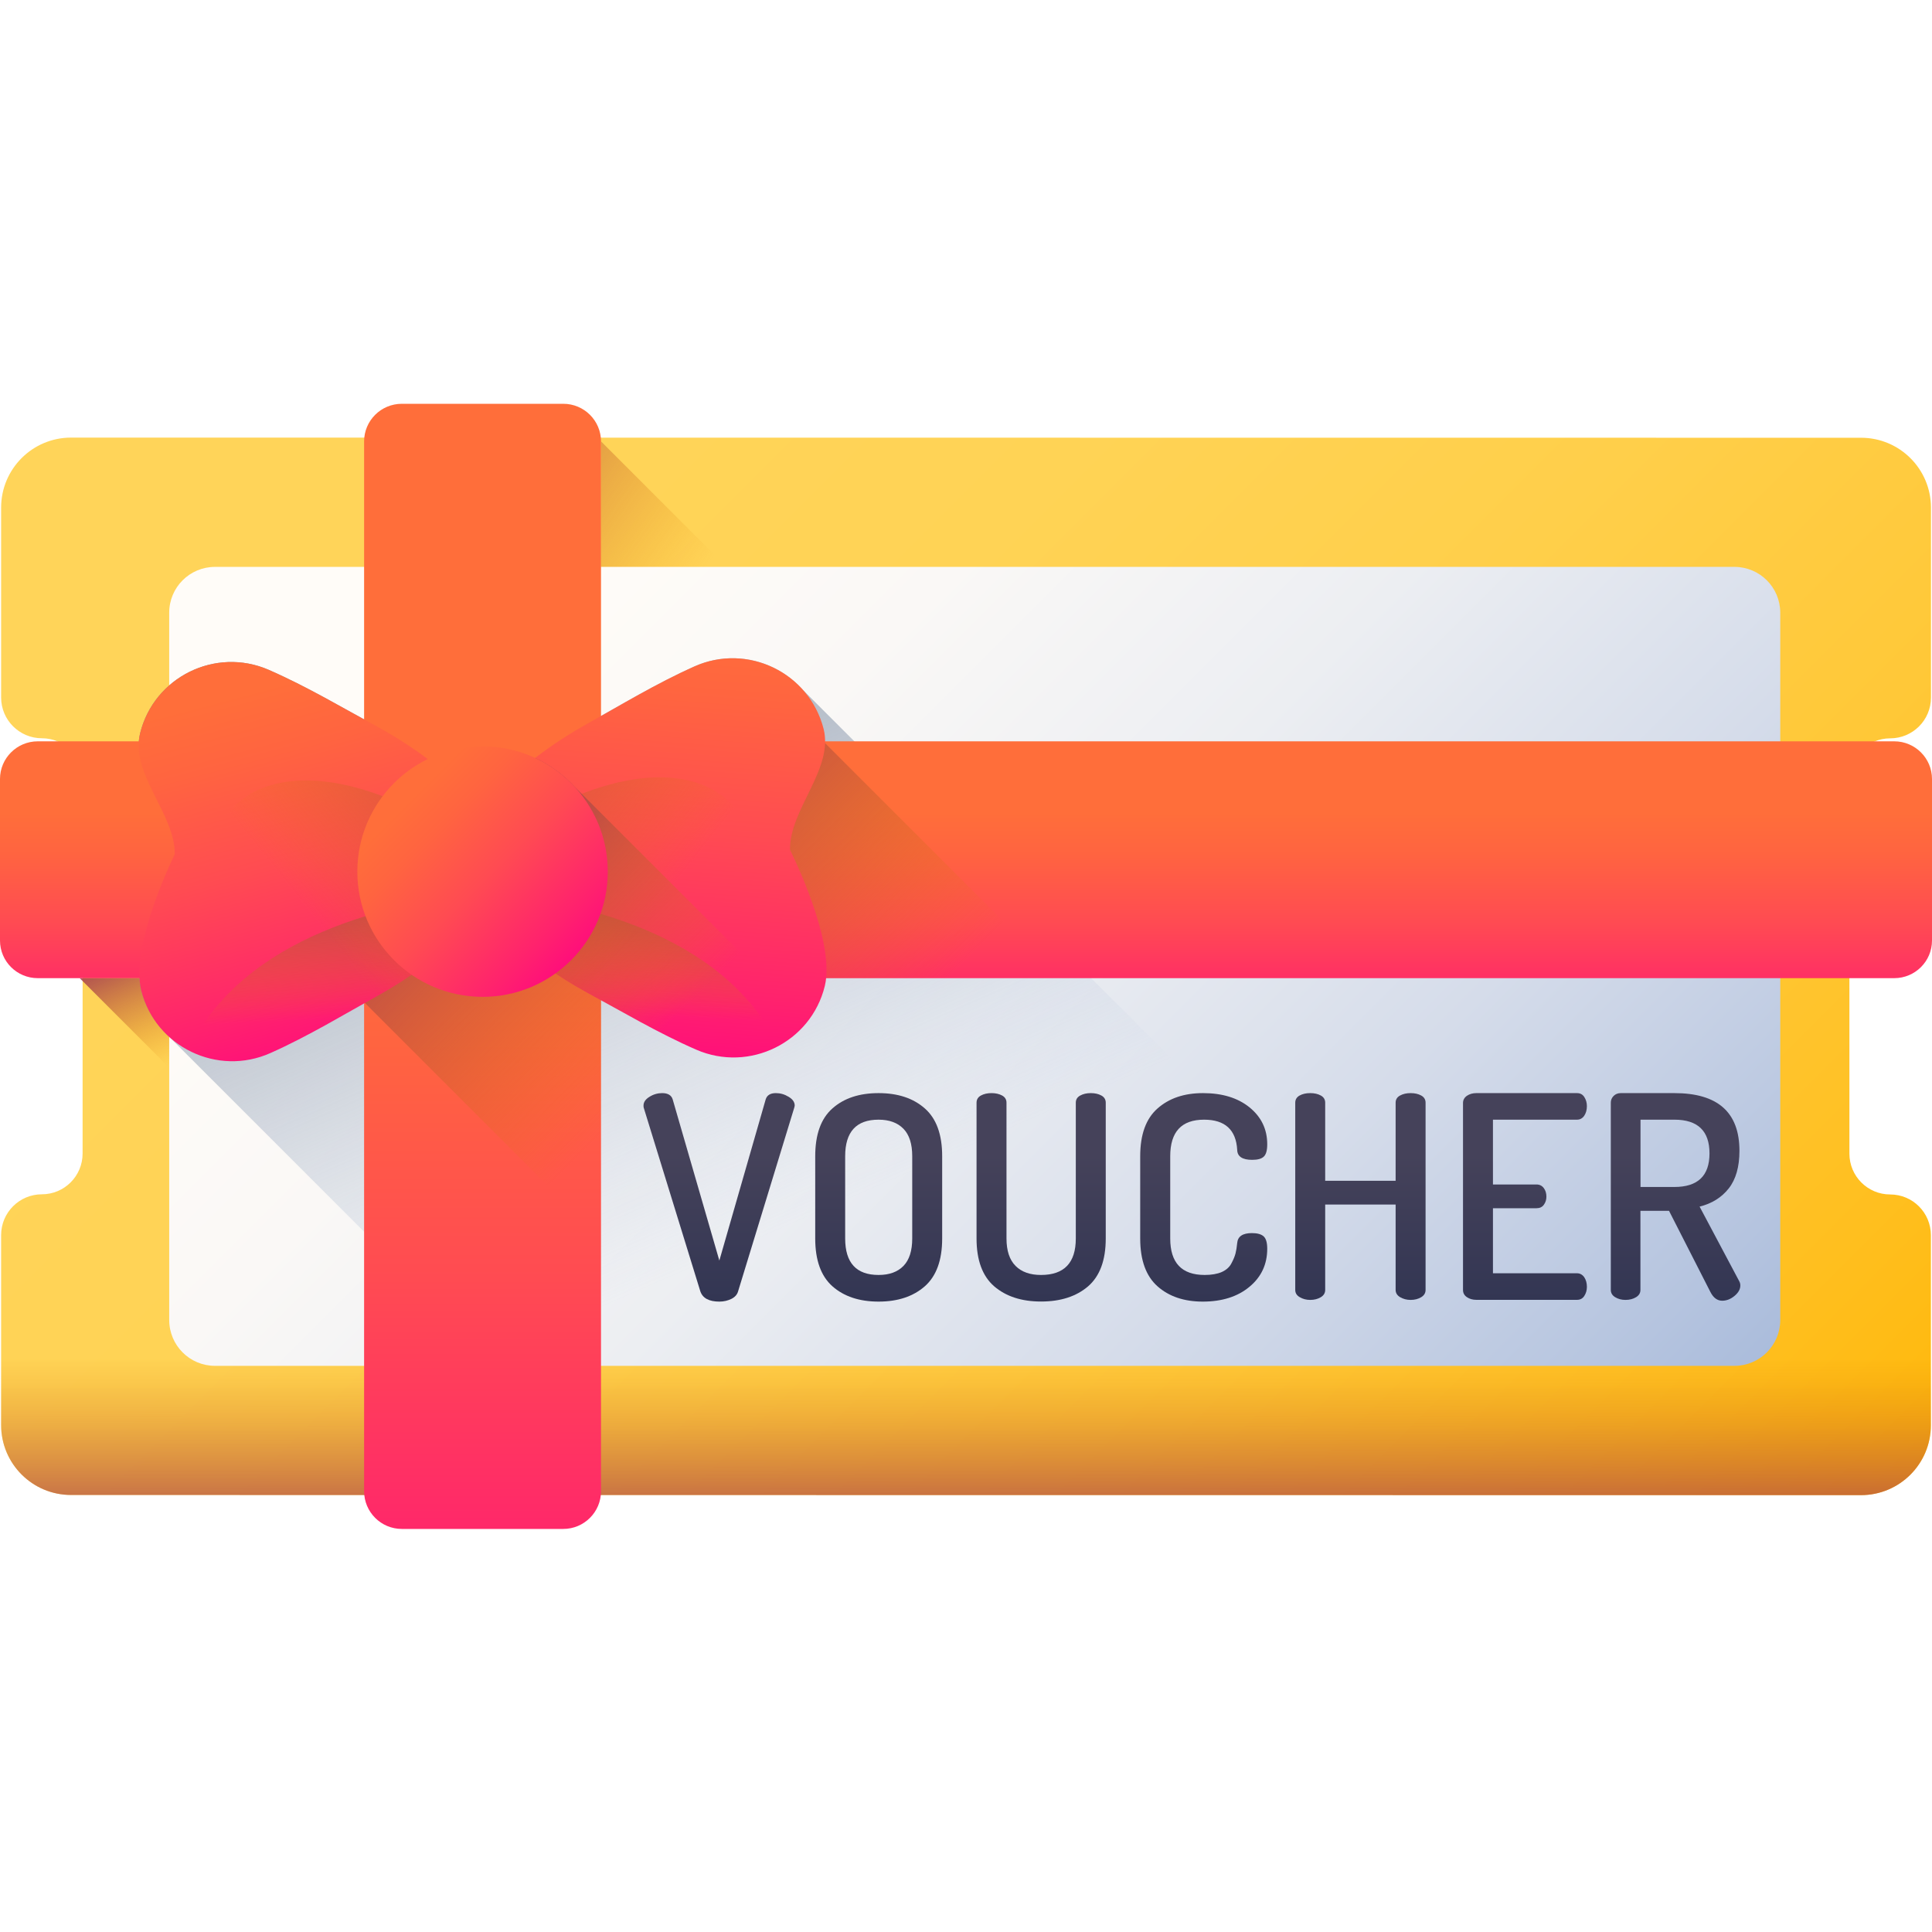 <svg width="24" height="24" viewBox="0 0 24 24" fill="none" xmlns="http://www.w3.org/2000/svg">
<path d="M23.48 9.172C23.76 9.172 23.987 8.946 23.987 8.666L23.987 6.306C23.987 5.826 23.598 5.438 23.119 5.438L0.883 5.436C0.403 5.436 0.015 5.825 0.014 6.304V8.665C0.014 8.944 0.241 9.171 0.521 9.171C0.8 9.171 1.027 9.398 1.027 9.677L1.026 14.33C1.026 14.609 0.8 14.836 0.52 14.836C0.241 14.836 0.014 15.063 0.014 15.342L0.014 17.703C0.014 18.182 0.402 18.571 0.882 18.571L23.118 18.573C23.598 18.573 23.986 18.184 23.986 17.705L23.986 15.344C23.986 15.064 23.76 14.838 23.48 14.838C23.201 14.838 22.974 14.611 22.974 14.331L22.974 9.679C22.974 9.399 23.201 9.172 23.48 9.172Z" fill="url(#paint0_linear_7344_16815)"/>
<path d="M0.014 15.507L0.014 17.703C0.014 18.182 0.402 18.571 0.882 18.571L23.118 18.573C23.598 18.573 23.986 18.184 23.986 17.705L23.986 15.507H0.014V15.507Z" fill="url(#paint1_linear_7344_16815)"/>
<path d="M0.99 12.151L2.584 13.745V12.151H0.99Z" fill="url(#paint2_linear_7344_16815)"/>
<path d="M7.467 5.484L9.193 7.21H7.467V5.484Z" fill="url(#paint3_linear_7344_16815)"/>
<path d="M21.546 16.967H2.671C2.356 16.967 2.102 16.712 2.102 16.397V7.611C2.102 7.297 2.356 7.042 2.671 7.042H21.546C21.86 7.042 22.115 7.297 22.115 7.611V16.397C22.115 16.712 21.86 16.967 21.546 16.967Z" fill="url(#paint4_linear_7344_16815)"/>
<path d="M9.973 8.569C9.648 8.204 9.108 8.063 8.625 8.279C8.154 8.49 7.701 8.765 7.286 8.996C7.036 9.135 6.83 9.276 6.647 9.416C6.449 9.324 6.228 9.272 5.995 9.272C5.751 9.272 5.52 9.329 5.314 9.429C5.133 9.294 4.93 9.159 4.684 9.025C4.267 8.799 3.812 8.528 3.338 8.321C2.677 8.033 1.912 8.41 1.74 9.111C1.617 9.614 2.176 10.111 2.171 10.611C2.171 10.611 1.611 11.741 1.755 12.307C1.815 12.54 1.941 12.737 2.107 12.885L6.803 17.581C6.833 17.615 6.865 17.647 6.899 17.677C6.993 17.783 7.104 17.87 7.227 17.935C7.246 17.945 7.265 17.954 7.284 17.963C7.285 17.963 7.286 17.964 7.287 17.964C7.305 17.973 7.324 17.981 7.343 17.988C7.344 17.989 7.346 17.989 7.347 17.99C7.365 17.997 7.384 18.004 7.402 18.01C7.405 18.011 7.407 18.011 7.409 18.012C7.427 18.018 7.445 18.023 7.463 18.028C7.466 18.029 7.469 18.03 7.472 18.031C7.489 18.035 7.507 18.04 7.524 18.044C7.528 18.044 7.532 18.045 7.535 18.046C7.552 18.05 7.569 18.053 7.586 18.055C7.591 18.056 7.595 18.057 7.6 18.058C7.616 18.06 7.632 18.062 7.649 18.064C7.654 18.065 7.659 18.065 7.665 18.066C7.68 18.067 7.696 18.068 7.712 18.069C7.718 18.07 7.724 18.07 7.73 18.07C7.745 18.071 7.76 18.071 7.776 18.071C7.782 18.071 7.789 18.071 7.795 18.071C7.81 18.071 7.825 18.07 7.839 18.069C7.846 18.069 7.854 18.069 7.861 18.068C7.875 18.067 7.889 18.065 7.903 18.064C7.911 18.063 7.919 18.062 7.926 18.061C7.94 18.059 7.954 18.057 7.968 18.055C7.976 18.053 7.984 18.052 7.991 18.05C8.005 18.048 8.018 18.045 8.032 18.042C8.04 18.04 8.048 18.038 8.056 18.036C8.07 18.033 8.084 18.029 8.097 18.025C8.105 18.023 8.113 18.02 8.121 18.018C8.136 18.013 8.15 18.008 8.164 18.003C8.171 18 8.178 17.998 8.185 17.996C8.206 17.988 8.228 17.979 8.249 17.97C8.543 17.838 8.831 17.681 9.106 17.525C9.161 17.494 9.216 17.463 9.27 17.432C9.378 17.371 9.484 17.31 9.588 17.253C9.734 17.172 9.864 17.09 9.984 17.009C9.99 17.005 9.996 17.001 10.002 16.997C10.252 17.169 10.556 17.271 10.883 17.271C11.221 17.271 11.533 17.163 11.788 16.98C11.91 17.061 12.042 17.142 12.19 17.223C12.242 17.251 12.295 17.28 12.349 17.31C12.668 17.487 13.008 17.681 13.359 17.847C13.418 17.875 13.477 17.901 13.536 17.927C13.557 17.936 13.579 17.945 13.6 17.953C13.607 17.955 13.613 17.957 13.62 17.96C13.621 17.96 13.621 17.96 13.622 17.96C13.629 17.963 13.635 17.965 13.642 17.967C13.649 17.969 13.657 17.972 13.664 17.974C13.672 17.977 13.68 17.979 13.687 17.981C13.701 17.985 13.714 17.988 13.727 17.992C13.729 17.992 13.73 17.992 13.731 17.993C13.738 17.994 13.745 17.996 13.753 17.997C13.767 18 13.78 18.003 13.794 18.006C13.802 18.007 13.809 18.008 13.816 18.009C13.823 18.01 13.829 18.012 13.835 18.012C13.843 18.014 13.851 18.015 13.859 18.016C13.867 18.017 13.874 18.017 13.882 18.018C13.895 18.019 13.908 18.021 13.921 18.022C13.924 18.022 13.925 18.022 13.928 18.022C13.934 18.023 13.94 18.023 13.946 18.023C13.961 18.024 13.976 18.024 13.991 18.024C13.997 18.024 14.004 18.024 14.01 18.024H14.012C14.017 18.024 14.022 18.024 14.027 18.024C14.037 18.024 14.046 18.023 14.056 18.023C14.062 18.023 14.068 18.022 14.074 18.022C14.087 18.021 14.101 18.02 14.114 18.019C14.117 18.018 14.12 18.018 14.123 18.018C14.128 18.017 14.132 18.017 14.137 18.016C14.153 18.014 14.169 18.012 14.186 18.009C14.19 18.009 14.195 18.008 14.199 18.007C14.202 18.007 14.204 18.006 14.207 18.006C14.21 18.005 14.213 18.005 14.216 18.004C14.227 18.002 14.238 18 14.25 17.997C14.254 17.996 14.258 17.995 14.261 17.994C14.275 17.991 14.289 17.988 14.302 17.984C14.305 17.983 14.309 17.983 14.312 17.982C14.312 17.982 14.313 17.981 14.313 17.981C14.316 17.98 14.319 17.98 14.322 17.979C14.34 17.974 14.358 17.968 14.376 17.962C14.378 17.961 14.38 17.96 14.383 17.96C14.401 17.953 14.419 17.946 14.438 17.939C14.439 17.938 14.441 17.938 14.442 17.937C14.456 17.932 14.469 17.926 14.482 17.92C14.484 17.919 14.486 17.918 14.489 17.917C14.492 17.916 14.495 17.914 14.498 17.913C14.499 17.912 14.499 17.912 14.5 17.912C14.552 17.887 14.602 17.859 14.649 17.827C14.651 17.826 14.652 17.826 14.653 17.825C14.705 17.79 14.754 17.751 14.8 17.708C14.8 17.708 14.801 17.707 14.801 17.707C14.959 17.559 15.078 17.366 15.134 17.137C15.272 16.571 14.702 15.446 14.702 15.446C14.693 14.946 15.247 14.443 15.119 13.942C15.059 13.707 14.932 13.51 14.766 13.362L9.973 8.569Z" fill="url(#paint5_linear_7344_16815)"/>
<path d="M0 11.683V9.677C0 9.419 0.21 9.209 0.469 9.209H23.531C23.79 9.209 24 9.419 24 9.677V11.683C24 11.942 23.79 12.151 23.531 12.151H0.469C0.21 12.151 0 11.942 0 11.683Z" fill="url(#paint6_linear_7344_16815)"/>
<path d="M8.461 12.151H13.169L10.227 9.209H8.461V12.151Z" fill="url(#paint7_linear_7344_16815)"/>
<path d="M6.997 18.993H4.992C4.733 18.993 4.523 18.783 4.523 18.524V5.484C4.523 5.225 4.733 5.016 4.992 5.016H6.997C7.256 5.016 7.466 5.225 7.466 5.484V18.524C7.466 18.783 7.256 18.993 6.997 18.993Z" fill="url(#paint8_linear_7344_16815)"/>
<path d="M4.523 12.449L7.466 15.392V11.171H4.523V12.449Z" fill="url(#paint9_linear_7344_16815)"/>
<path d="M5.616 9.668C5.358 9.454 5.075 9.238 4.684 9.025C4.267 8.799 3.811 8.527 3.338 8.321C2.677 8.033 1.912 8.41 1.74 9.111C1.617 9.614 2.176 10.111 2.171 10.611C2.171 10.611 1.611 11.741 1.755 12.306C1.933 13.005 2.702 13.376 3.36 13.081C3.832 12.871 4.285 12.595 4.7 12.365C5.088 12.148 5.37 11.929 5.625 11.714C6.261 11.178 6.257 10.197 5.616 9.668Z" fill="url(#paint10_linear_7344_16815)"/>
<path d="M9.814 10.558C9.804 10.058 10.358 9.555 10.231 9.054C10.053 8.355 9.284 7.984 8.626 8.279C8.154 8.489 7.701 8.765 7.286 8.996C6.898 9.212 6.617 9.431 6.361 9.646C5.725 10.182 5.73 11.163 6.37 11.693C6.628 11.905 6.911 12.122 7.302 12.335C7.719 12.561 8.175 12.833 8.648 13.039C9.309 13.327 10.074 12.95 10.246 12.249C10.384 11.682 9.814 10.558 9.814 10.558Z" fill="url(#paint11_linear_7344_16815)"/>
<path d="M5.626 11.714C5.829 11.543 5.966 11.327 6.039 11.095C4.863 11.206 3.027 11.614 2.34 13.047C2.644 13.207 3.017 13.235 3.361 13.081C3.833 12.871 4.286 12.595 4.7 12.365C5.089 12.149 5.37 11.929 5.626 11.714Z" fill="url(#paint12_linear_7344_16815)"/>
<path d="M2.658 10.612C2.66 11.082 2.722 12.377 4.02 12.748C4.256 12.618 4.483 12.485 4.7 12.365C5.089 12.149 5.37 11.929 5.626 11.714C5.982 11.414 6.138 10.973 6.092 10.551C6.092 10.551 5.411 10.187 5.109 10.043C3.474 9.261 2.655 9.95 2.658 10.612Z" fill="url(#paint13_linear_7344_16815)"/>
<path d="M6.371 11.693C6.167 11.524 6.028 11.309 5.953 11.078C7.13 11.178 8.97 11.568 9.67 12.995C9.367 13.158 8.994 13.19 8.649 13.039C8.176 12.833 7.72 12.561 7.303 12.335C6.912 12.122 6.629 11.906 6.371 11.693Z" fill="url(#paint14_linear_7344_16815)"/>
<path d="M9.328 10.563C9.33 11.033 9.28 12.328 7.986 12.712C7.749 12.584 7.52 12.453 7.302 12.335C6.911 12.122 6.628 11.906 6.37 11.693C6.011 11.396 5.852 10.957 5.893 10.534C5.893 10.534 6.571 10.164 6.872 10.017C8.499 9.219 9.324 9.901 9.328 10.563Z" fill="url(#paint15_linear_7344_16815)"/>
<path d="M10.042 12.676L7.131 9.766C6.995 9.62 6.83 9.501 6.647 9.416C6.546 9.493 6.452 9.57 6.361 9.647C5.725 10.182 5.729 11.163 6.37 11.693C6.628 11.906 6.911 12.122 7.302 12.335C7.719 12.561 8.175 12.833 8.648 13.039C9.157 13.261 9.728 13.088 10.042 12.676Z" fill="url(#paint16_linear_7344_16815)"/>
<path d="M7.55 10.828C7.55 11.686 6.854 12.383 5.995 12.383C5.136 12.383 4.439 11.686 4.439 10.828C4.439 9.969 5.136 9.272 5.995 9.272C6.854 9.272 7.55 9.969 7.55 10.828Z" fill="url(#paint17_linear_7344_16815)"/>
<path d="M7.994 13.734C7.994 13.691 8.019 13.655 8.068 13.625C8.117 13.594 8.17 13.579 8.226 13.579C8.296 13.579 8.34 13.605 8.356 13.656L8.936 15.659L9.512 13.656C9.528 13.605 9.57 13.579 9.638 13.579C9.694 13.579 9.746 13.594 9.797 13.625C9.847 13.655 9.872 13.691 9.872 13.733C9.872 13.74 9.869 13.751 9.865 13.765L9.169 16.041C9.158 16.081 9.13 16.113 9.086 16.135C9.041 16.157 8.992 16.169 8.936 16.169C8.807 16.169 8.729 16.126 8.7 16.042L7.998 13.765C7.995 13.758 7.994 13.748 7.994 13.734Z" fill="url(#paint18_linear_7344_16815)"/>
<path d="M10.127 15.385V14.363C10.127 14.093 10.198 13.895 10.341 13.769C10.484 13.642 10.675 13.579 10.914 13.579C11.153 13.579 11.344 13.642 11.488 13.769C11.632 13.895 11.704 14.093 11.704 14.363V15.385C11.704 15.654 11.632 15.852 11.488 15.979C11.344 16.105 11.153 16.169 10.914 16.169C10.675 16.169 10.484 16.105 10.341 15.979C10.198 15.852 10.127 15.654 10.127 15.385ZM10.499 15.385C10.499 15.687 10.637 15.838 10.914 15.838C11.047 15.838 11.15 15.801 11.223 15.726C11.296 15.651 11.332 15.537 11.332 15.385V14.363C11.332 14.21 11.296 14.097 11.223 14.022C11.15 13.947 11.047 13.909 10.914 13.909C10.637 13.909 10.499 14.06 10.499 14.363V15.385Z" fill="url(#paint19_linear_7344_16815)"/>
<path d="M12.131 15.385V13.698C12.131 13.659 12.149 13.629 12.185 13.609C12.222 13.589 12.265 13.579 12.317 13.579C12.368 13.579 12.412 13.589 12.449 13.609C12.485 13.629 12.503 13.659 12.503 13.698V15.385C12.503 15.537 12.541 15.651 12.616 15.726C12.691 15.801 12.796 15.838 12.932 15.838C13.22 15.838 13.364 15.687 13.364 15.385V13.698C13.364 13.659 13.382 13.629 13.419 13.609C13.455 13.589 13.499 13.579 13.55 13.579C13.602 13.579 13.646 13.589 13.682 13.609C13.718 13.629 13.736 13.659 13.736 13.698V15.385C13.736 15.654 13.663 15.852 13.517 15.979C13.37 16.105 13.175 16.168 12.932 16.168C12.691 16.168 12.497 16.105 12.35 15.979C12.204 15.852 12.131 15.654 12.131 15.385Z" fill="url(#paint20_linear_7344_16815)"/>
<path d="M14.164 15.385V14.363C14.164 14.093 14.236 13.895 14.38 13.769C14.524 13.642 14.712 13.579 14.944 13.579C15.183 13.579 15.376 13.638 15.522 13.756C15.668 13.875 15.742 14.027 15.742 14.215C15.742 14.29 15.728 14.341 15.699 14.368C15.671 14.395 15.623 14.408 15.555 14.408C15.434 14.408 15.371 14.367 15.369 14.285C15.355 14.035 15.218 13.909 14.958 13.909C14.677 13.909 14.537 14.06 14.537 14.363V15.385C14.537 15.687 14.679 15.838 14.965 15.838C15.049 15.838 15.12 15.826 15.176 15.802C15.232 15.777 15.273 15.741 15.297 15.694C15.322 15.648 15.339 15.606 15.348 15.571C15.357 15.536 15.364 15.493 15.369 15.441C15.376 15.359 15.437 15.318 15.552 15.318C15.62 15.318 15.668 15.332 15.698 15.359C15.727 15.386 15.742 15.437 15.742 15.512C15.742 15.706 15.668 15.864 15.52 15.986C15.373 16.108 15.179 16.169 14.941 16.169C14.709 16.169 14.521 16.105 14.379 15.979C14.236 15.852 14.164 15.654 14.164 15.385Z" fill="url(#paint21_linear_7344_16815)"/>
<path d="M16.09 16.024V13.698C16.09 13.659 16.108 13.629 16.144 13.609C16.18 13.589 16.224 13.579 16.276 13.579C16.328 13.579 16.372 13.589 16.408 13.609C16.444 13.629 16.462 13.659 16.462 13.698V14.668H17.337V13.698C17.337 13.659 17.355 13.629 17.392 13.609C17.428 13.589 17.472 13.579 17.523 13.579C17.575 13.579 17.619 13.589 17.655 13.609C17.691 13.629 17.709 13.659 17.709 13.698V16.024C17.709 16.062 17.691 16.092 17.655 16.114C17.619 16.136 17.575 16.148 17.523 16.148C17.474 16.148 17.431 16.136 17.393 16.114C17.356 16.092 17.337 16.062 17.337 16.024V14.963H16.462V16.024C16.462 16.062 16.444 16.092 16.408 16.114C16.372 16.136 16.328 16.148 16.276 16.148C16.227 16.148 16.183 16.136 16.146 16.114C16.108 16.092 16.09 16.062 16.09 16.024Z" fill="url(#paint22_linear_7344_16815)"/>
<path d="M18.174 16.024V13.702C18.174 13.665 18.19 13.635 18.223 13.612C18.256 13.59 18.294 13.579 18.339 13.579H19.59C19.63 13.579 19.66 13.595 19.681 13.628C19.702 13.661 19.713 13.698 19.713 13.741C19.713 13.787 19.702 13.827 19.68 13.86C19.657 13.893 19.627 13.909 19.59 13.909H18.546V14.714H19.087C19.125 14.714 19.155 14.729 19.177 14.758C19.199 14.787 19.21 14.823 19.21 14.865C19.21 14.902 19.2 14.936 19.179 14.965C19.158 14.995 19.127 15.009 19.087 15.009H18.546V15.817H19.59C19.627 15.817 19.657 15.834 19.68 15.866C19.702 15.899 19.713 15.939 19.713 15.986C19.713 16.028 19.702 16.066 19.681 16.098C19.66 16.131 19.63 16.147 19.59 16.147H18.339C18.294 16.147 18.256 16.136 18.223 16.114C18.19 16.092 18.174 16.062 18.174 16.024Z" fill="url(#paint23_linear_7344_16815)"/>
<path d="M20.01 16.024V13.698C20.01 13.666 20.021 13.638 20.045 13.614C20.068 13.591 20.098 13.579 20.133 13.579H20.8C21.339 13.579 21.608 13.818 21.608 14.296C21.608 14.494 21.564 14.65 21.475 14.763C21.386 14.876 21.265 14.951 21.113 14.989L21.605 15.915C21.614 15.931 21.619 15.949 21.619 15.968C21.619 16.015 21.595 16.058 21.547 16.098C21.499 16.138 21.448 16.158 21.394 16.158C21.333 16.158 21.284 16.122 21.247 16.049L20.733 15.041H20.378V16.024C20.378 16.062 20.36 16.092 20.324 16.114C20.288 16.136 20.244 16.148 20.192 16.148C20.143 16.148 20.1 16.136 20.064 16.114C20.028 16.092 20.01 16.062 20.01 16.024ZM20.379 14.745H20.8C21.091 14.745 21.236 14.606 21.236 14.328C21.236 14.049 21.091 13.909 20.8 13.909H20.379V14.745Z" fill="url(#paint24_linear_7344_16815)"/>
<defs>
<linearGradient id="paint0_linear_7344_16815" x1="5.783" y1="5.787" x2="22.009" y2="22.012" gradientUnits="userSpaceOnUse">
<stop stop-color="#FFD459"/>
<stop offset="0.23" stop-color="#FFD355"/>
<stop offset="0.436" stop-color="#FFCF4A"/>
<stop offset="0.634" stop-color="#FFC838"/>
<stop offset="0.825" stop-color="#FFBF1F"/>
<stop offset="1" stop-color="#FFB400"/>
</linearGradient>
<linearGradient id="paint1_linear_7344_16815" x1="12" y1="16.862" x2="12" y2="19.271" gradientUnits="userSpaceOnUse">
<stop stop-color="#E58200" stop-opacity="0"/>
<stop offset="0.04" stop-color="#E27F04" stop-opacity="0.039"/>
<stop offset="0.467" stop-color="#C15D2F" stop-opacity="0.467"/>
<stop offset="0.802" stop-color="#AD4949" stop-opacity="0.8"/>
<stop offset="1" stop-color="#A64153"/>
</linearGradient>
<linearGradient id="paint2_linear_7344_16815" x1="2.233" y1="13.17" x2="1.599" y2="11.72" gradientUnits="userSpaceOnUse">
<stop stop-color="#E58200" stop-opacity="0"/>
<stop offset="0.04" stop-color="#E27F04" stop-opacity="0.039"/>
<stop offset="0.467" stop-color="#C15D2F" stop-opacity="0.467"/>
<stop offset="0.802" stop-color="#AD4949" stop-opacity="0.8"/>
<stop offset="1" stop-color="#A64153"/>
</linearGradient>
<linearGradient id="paint3_linear_7344_16815" x1="8.668" y1="7.196" x2="4.989" y2="4.596" gradientUnits="userSpaceOnUse">
<stop stop-color="#E58200" stop-opacity="0"/>
<stop offset="0.04" stop-color="#E27F04" stop-opacity="0.039"/>
<stop offset="0.467" stop-color="#C15D2F" stop-opacity="0.467"/>
<stop offset="0.802" stop-color="#AD4949" stop-opacity="0.8"/>
<stop offset="1" stop-color="#A64153"/>
</linearGradient>
<linearGradient id="paint4_linear_7344_16815" x1="7.066" y1="6.962" x2="20.225" y2="20.122" gradientUnits="userSpaceOnUse">
<stop stop-color="#FFFCF8"/>
<stop offset="0.188" stop-color="#FAF8F6"/>
<stop offset="0.404" stop-color="#ECEEF2"/>
<stop offset="0.635" stop-color="#D5DCEA"/>
<stop offset="0.875" stop-color="#B5C4DF"/>
<stop offset="1" stop-color="#A1B5D8"/>
</linearGradient>
<linearGradient id="paint5_linear_7344_16815" x1="9.431" y1="15.396" x2="5.311" y2="5.98" gradientUnits="userSpaceOnUse">
<stop stop-color="#A1B5D8" stop-opacity="0"/>
<stop offset="0.034" stop-color="#9FB3D5" stop-opacity="0.035"/>
<stop offset="0.452" stop-color="#8898AF" stop-opacity="0.451"/>
<stop offset="0.788" stop-color="#798898" stop-opacity="0.788"/>
<stop offset="1" stop-color="#748290"/>
</linearGradient>
<linearGradient id="paint6_linear_7344_16815" x1="12" y1="10.091" x2="12" y2="13.28" gradientUnits="userSpaceOnUse">
<stop stop-color="#FF6E3A"/>
<stop offset="0.16" stop-color="#FF6440"/>
<stop offset="0.427" stop-color="#FF4B52"/>
<stop offset="0.766" stop-color="#FF216E"/>
<stop offset="1" stop-color="#FF0084"/>
</linearGradient>
<linearGradient id="paint7_linear_7344_16815" x1="11.306" y1="12.642" x2="7.856" y2="9.192" gradientUnits="userSpaceOnUse">
<stop stop-color="#E58200" stop-opacity="0"/>
<stop offset="0.438" stop-color="#C4602C" stop-opacity="0.439"/>
<stop offset="0.795" stop-color="#AE4948" stop-opacity="0.796"/>
<stop offset="1" stop-color="#A64153"/>
</linearGradient>
<linearGradient id="paint8_linear_7344_16815" x1="5.995" y1="11.193" x2="5.995" y2="22.177" gradientUnits="userSpaceOnUse">
<stop stop-color="#FF6E3A"/>
<stop offset="0.16" stop-color="#FF6440"/>
<stop offset="0.427" stop-color="#FF4B52"/>
<stop offset="0.766" stop-color="#FF216E"/>
<stop offset="1" stop-color="#FF0084"/>
</linearGradient>
<linearGradient id="paint9_linear_7344_16815" x1="7.878" y1="13.694" x2="4.649" y2="10.464" gradientUnits="userSpaceOnUse">
<stop stop-color="#E58200" stop-opacity="0"/>
<stop offset="0.438" stop-color="#C4602C" stop-opacity="0.439"/>
<stop offset="0.795" stop-color="#AE4948" stop-opacity="0.796"/>
<stop offset="1" stop-color="#A64153"/>
</linearGradient>
<linearGradient id="paint10_linear_7344_16815" x1="4.487" y1="13.53" x2="3.176" y2="8.572" gradientUnits="userSpaceOnUse">
<stop stop-color="#FF0084"/>
<stop offset="0.234" stop-color="#FF216E"/>
<stop offset="0.573" stop-color="#FF4B52"/>
<stop offset="0.84" stop-color="#FF6440"/>
<stop offset="1" stop-color="#FF6E3A"/>
</linearGradient>
<linearGradient id="paint11_linear_7344_16815" x1="7.899" y1="13.766" x2="8.347" y2="7.688" gradientUnits="userSpaceOnUse">
<stop stop-color="#FF0084"/>
<stop offset="0.234" stop-color="#FF216E"/>
<stop offset="0.573" stop-color="#FF4B52"/>
<stop offset="0.84" stop-color="#FF6440"/>
<stop offset="1" stop-color="#FF6E3A"/>
</linearGradient>
<linearGradient id="paint12_linear_7344_16815" x1="4.214" y1="12.65" x2="4.121" y2="10.769" gradientUnits="userSpaceOnUse">
<stop stop-color="#E58200" stop-opacity="0"/>
<stop offset="0.438" stop-color="#C4602C" stop-opacity="0.439"/>
<stop offset="0.795" stop-color="#AE4948" stop-opacity="0.796"/>
<stop offset="1" stop-color="#A64153"/>
</linearGradient>
<linearGradient id="paint13_linear_7344_16815" x1="3.773" y1="11.254" x2="6.92" y2="8.712" gradientUnits="userSpaceOnUse">
<stop stop-color="#E58200" stop-opacity="0"/>
<stop offset="0.438" stop-color="#C4602C" stop-opacity="0.439"/>
<stop offset="0.795" stop-color="#AE4948" stop-opacity="0.796"/>
<stop offset="1" stop-color="#A64153"/>
</linearGradient>
<linearGradient id="paint14_linear_7344_16815" x1="7.784" y1="12.615" x2="7.858" y2="10.733" gradientUnits="userSpaceOnUse">
<stop stop-color="#E58200" stop-opacity="0"/>
<stop offset="0.438" stop-color="#C4602C" stop-opacity="0.439"/>
<stop offset="0.795" stop-color="#AE4948" stop-opacity="0.796"/>
<stop offset="1" stop-color="#A64153"/>
</linearGradient>
<linearGradient id="paint15_linear_7344_16815" x1="8.21" y1="11.215" x2="5.039" y2="8.703" gradientUnits="userSpaceOnUse">
<stop stop-color="#E58200" stop-opacity="0"/>
<stop offset="0.438" stop-color="#C4602C" stop-opacity="0.439"/>
<stop offset="0.795" stop-color="#AE4948" stop-opacity="0.796"/>
<stop offset="1" stop-color="#A64153"/>
</linearGradient>
<linearGradient id="paint16_linear_7344_16815" x1="8.521" y1="12.503" x2="6.098" y2="10.08" gradientUnits="userSpaceOnUse">
<stop stop-color="#E58200" stop-opacity="0"/>
<stop offset="0.438" stop-color="#C4602C" stop-opacity="0.439"/>
<stop offset="0.795" stop-color="#AE4948" stop-opacity="0.796"/>
<stop offset="1" stop-color="#A64153"/>
</linearGradient>
<linearGradient id="paint17_linear_7344_16815" x1="5.096" y1="9.928" x2="7.323" y2="12.156" gradientUnits="userSpaceOnUse">
<stop stop-color="#FF6E3A"/>
<stop offset="0.16" stop-color="#FF6440"/>
<stop offset="0.427" stop-color="#FF4B52"/>
<stop offset="0.766" stop-color="#FF216E"/>
<stop offset="1" stop-color="#FF0084"/>
</linearGradient>
<linearGradient id="paint18_linear_7344_16815" x1="8.933" y1="14.347" x2="8.933" y2="16.74" gradientUnits="userSpaceOnUse">
<stop stop-color="#45425A"/>
<stop offset="1" stop-color="#2D3251"/>
</linearGradient>
<linearGradient id="paint19_linear_7344_16815" x1="10.916" y1="14.347" x2="10.916" y2="16.74" gradientUnits="userSpaceOnUse">
<stop stop-color="#45425A"/>
<stop offset="1" stop-color="#2D3251"/>
</linearGradient>
<linearGradient id="paint20_linear_7344_16815" x1="12.934" y1="14.347" x2="12.934" y2="16.74" gradientUnits="userSpaceOnUse">
<stop stop-color="#45425A"/>
<stop offset="1" stop-color="#2D3251"/>
</linearGradient>
<linearGradient id="paint21_linear_7344_16815" x1="14.953" y1="14.347" x2="14.953" y2="16.74" gradientUnits="userSpaceOnUse">
<stop stop-color="#45425A"/>
<stop offset="1" stop-color="#2D3251"/>
</linearGradient>
<linearGradient id="paint22_linear_7344_16815" x1="16.9" y1="14.347" x2="16.9" y2="16.74" gradientUnits="userSpaceOnUse">
<stop stop-color="#45425A"/>
<stop offset="1" stop-color="#2D3251"/>
</linearGradient>
<linearGradient id="paint23_linear_7344_16815" x1="18.943" y1="14.347" x2="18.943" y2="16.74" gradientUnits="userSpaceOnUse">
<stop stop-color="#45425A"/>
<stop offset="1" stop-color="#2D3251"/>
</linearGradient>
<linearGradient id="paint24_linear_7344_16815" x1="20.814" y1="14.347" x2="20.814" y2="16.74" gradientUnits="userSpaceOnUse">
<stop stop-color="#45425A"/>
<stop offset="1" stop-color="#2D3251"/>
</linearGradient>
</defs>
</svg>
